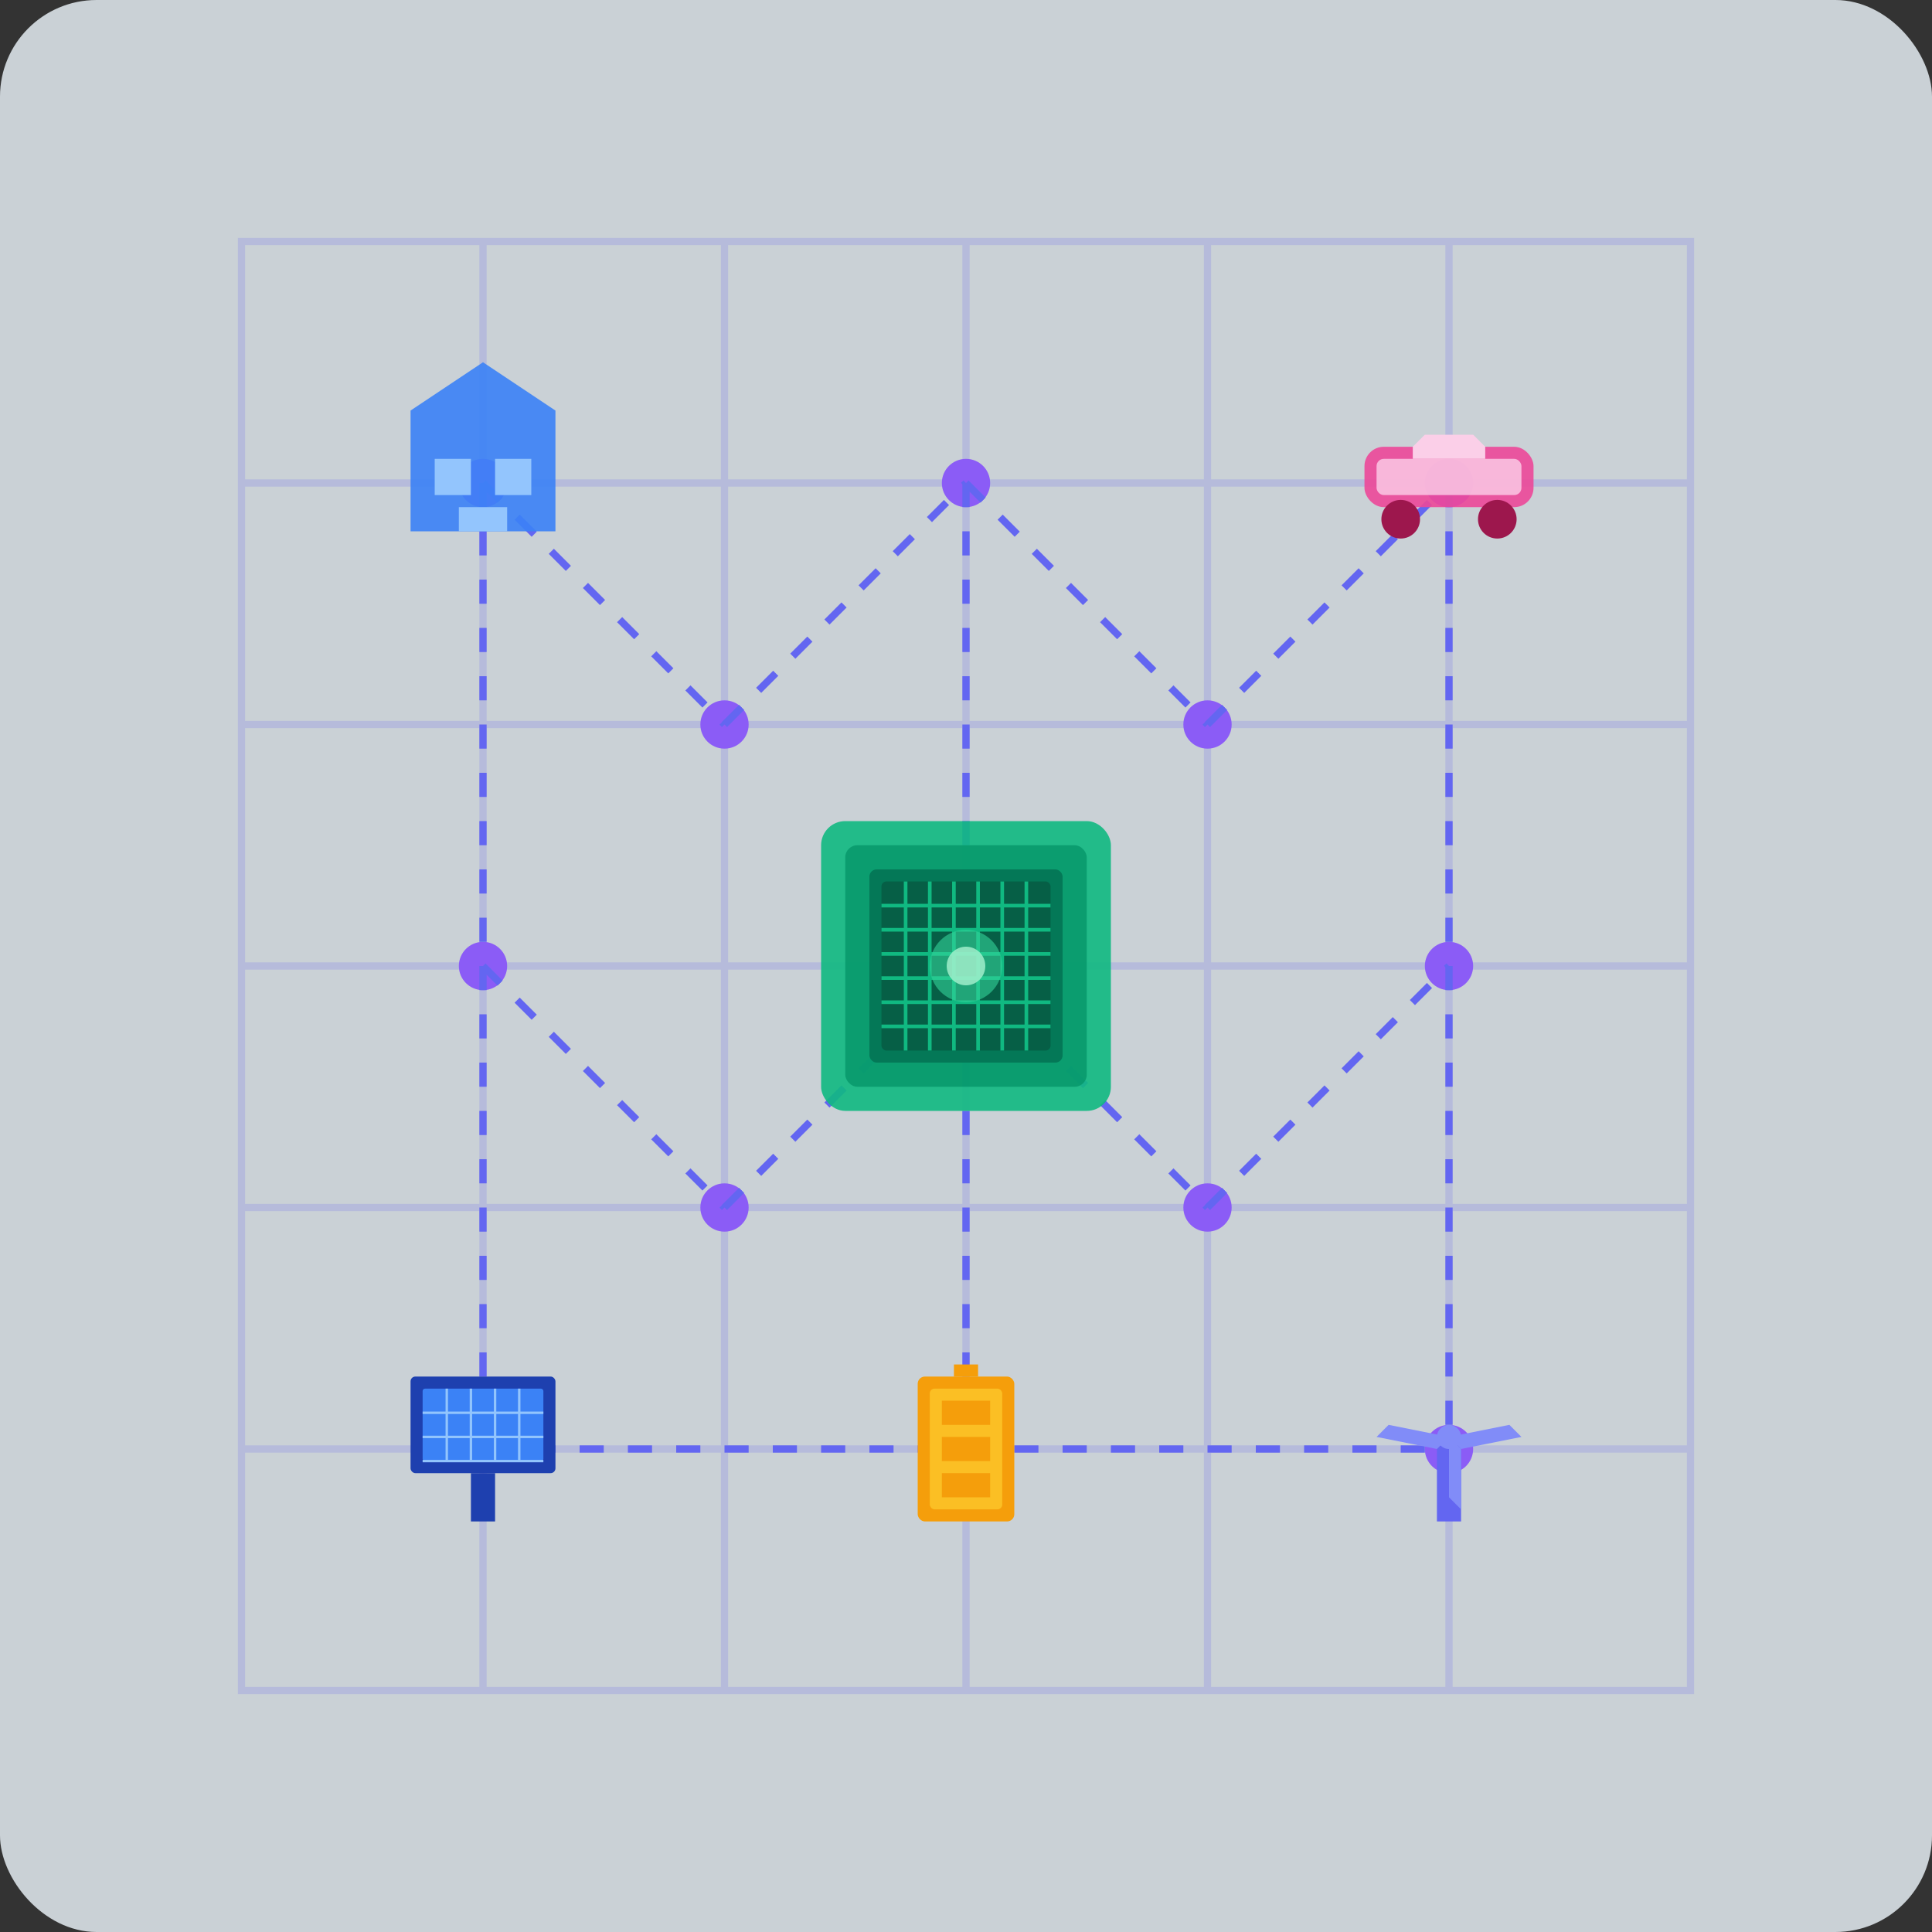 <svg xmlns="http://www.w3.org/2000/svg" viewBox="0 0 800 800" width="800" height="800">
  <rect x="0" y="0" width="800" height="800" fill="#333333" stroke="none"/>
  <!-- Background -->
  <rect x="0" y="0" width="800" height="800" fill="#f0f9ff" opacity="0.8" rx="40" ry="40"/>
  
  <!-- Circuit Board Pattern -->
  <g stroke="#6366F1" stroke-width="3" opacity="0.2">
    <path d="M100,100 L700,100 L700,700 L100,700 Z" fill="none" />
    <path d="M200,100 L200,700" fill="none" />
    <path d="M300,100 L300,700" fill="none" />
    <path d="M400,100 L400,700" fill="none" />
    <path d="M500,100 L500,700" fill="none" />
    <path d="M600,100 L600,700" fill="none" />
    <path d="M100,200 L700,200" fill="none" />
    <path d="M100,300 L700,300" fill="none" />
    <path d="M100,400 L700,400" fill="none" />
    <path d="M100,500 L700,500" fill="none" />
    <path d="M100,600 L700,600" fill="none" />
  </g>
  
  <!-- Connection Nodes -->
  <g>
    <circle cx="200" cy="200" r="10" fill="#8B5CF6">
      <animate attributeName="opacity" values="0.5;1;0.5" dur="3s" repeatCount="indefinite" />
    </circle>
    <circle cx="300" cy="300" r="10" fill="#8B5CF6">
      <animate attributeName="opacity" values="0.5;1;0.5" dur="3s" repeatCount="indefinite" />
    </circle>
    <circle cx="400" cy="200" r="10" fill="#8B5CF6">
      <animate attributeName="opacity" values="0.5;1;0.5" dur="3s" repeatCount="indefinite" />
    </circle>
    <circle cx="500" cy="300" r="10" fill="#8B5CF6">
      <animate attributeName="opacity" values="0.5;1;0.5" dur="3s" repeatCount="indefinite" />
    </circle>
    <circle cx="600" cy="200" r="10" fill="#8B5CF6">
      <animate attributeName="opacity" values="0.5;1;0.5" dur="3s" repeatCount="indefinite" />
    </circle>
    <circle cx="200" cy="400" r="10" fill="#8B5CF6">
      <animate attributeName="opacity" values="0.5;1;0.5" dur="3s" repeatCount="indefinite" />
    </circle>
    <circle cx="300" cy="500" r="10" fill="#8B5CF6">
      <animate attributeName="opacity" values="0.5;1;0.5" dur="3s" repeatCount="indefinite" />
    </circle>
    <circle cx="400" cy="400" r="10" fill="#8B5CF6">
      <animate attributeName="opacity" values="0.5;1;0.5" dur="3s" repeatCount="indefinite" />
    </circle>
    <circle cx="500" cy="500" r="10" fill="#8B5CF6">
      <animate attributeName="opacity" values="0.5;1;0.5" dur="3s" repeatCount="indefinite" />
    </circle>
    <circle cx="600" cy="400" r="10" fill="#8B5CF6">
      <animate attributeName="opacity" values="0.5;1;0.5" dur="3s" repeatCount="indefinite" />
    </circle>
    <circle cx="200" cy="600" r="10" fill="#8B5CF6">
      <animate attributeName="opacity" values="0.5;1;0.5" dur="3s" repeatCount="indefinite" />
    </circle>
    <circle cx="400" cy="600" r="10" fill="#8B5CF6">
      <animate attributeName="opacity" values="0.5;1;0.5" dur="3s" repeatCount="indefinite" />
    </circle>
    <circle cx="600" cy="600" r="10" fill="#8B5CF6">
      <animate attributeName="opacity" values="0.5;1;0.5" dur="3s" repeatCount="indefinite" />
    </circle>
  </g>
  
  <!-- Connection Lines with Animation -->
  <g stroke="#6366F1" stroke-width="3" stroke-dasharray="10,10">
    <path d="M200,200 L300,300" fill="none">
      <animate attributeName="stroke-dashoffset" from="0" to="40" dur="2s" repeatCount="indefinite" />
    </path>
    <path d="M300,300 L400,200" fill="none">
      <animate attributeName="stroke-dashoffset" from="0" to="40" dur="2s" repeatCount="indefinite" />
    </path>
    <path d="M400,200 L500,300" fill="none">
      <animate attributeName="stroke-dashoffset" from="0" to="40" dur="2s" repeatCount="indefinite" />
    </path>
    <path d="M500,300 L600,200" fill="none">
      <animate attributeName="stroke-dashoffset" from="0" to="40" dur="2s" repeatCount="indefinite" />
    </path>
    <path d="M200,400 L300,500" fill="none">
      <animate attributeName="stroke-dashoffset" from="0" to="40" dur="2s" repeatCount="indefinite" />
    </path>
    <path d="M300,500 L400,400" fill="none">
      <animate attributeName="stroke-dashoffset" from="0" to="40" dur="2s" repeatCount="indefinite" />
    </path>
    <path d="M400,400 L500,500" fill="none">
      <animate attributeName="stroke-dashoffset" from="0" to="40" dur="2s" repeatCount="indefinite" />
    </path>
    <path d="M500,500 L600,400" fill="none">
      <animate attributeName="stroke-dashoffset" from="0" to="40" dur="2s" repeatCount="indefinite" />
    </path>
    <path d="M200,600 L400,600" fill="none">
      <animate attributeName="stroke-dashoffset" from="0" to="40" dur="2s" repeatCount="indefinite" />
    </path>
    <path d="M400,600 L600,600" fill="none">
      <animate attributeName="stroke-dashoffset" from="0" to="40" dur="2s" repeatCount="indefinite" />
    </path>
    <path d="M200,200 L200,400" fill="none">
      <animate attributeName="stroke-dashoffset" from="0" to="40" dur="2s" repeatCount="indefinite" />
    </path>
    <path d="M200,400 L200,600" fill="none">
      <animate attributeName="stroke-dashoffset" from="0" to="40" dur="2s" repeatCount="indefinite" />
    </path>
    <path d="M400,200 L400,400" fill="none">
      <animate attributeName="stroke-dashoffset" from="0" to="40" dur="2s" repeatCount="indefinite" />
    </path>
    <path d="M400,400 L400,600" fill="none">
      <animate attributeName="stroke-dashoffset" from="0" to="40" dur="2s" repeatCount="indefinite" />
    </path>
    <path d="M600,200 L600,400" fill="none">
      <animate attributeName="stroke-dashoffset" from="0" to="40" dur="2s" repeatCount="indefinite" />
    </path>
    <path d="M600,400 L600,600" fill="none">
      <animate attributeName="stroke-dashoffset" from="0" to="40" dur="2s" repeatCount="indefinite" />
    </path>
  </g>
  
  <!-- Central Processor -->
  <g transform="translate(400, 400)">
    <rect x="-60" y="-60" width="120" height="120" fill="#10B981" rx="10" ry="10" opacity="0.9">
      <animate attributeName="opacity" values="0.7;0.9;0.7" dur="4s" repeatCount="indefinite" />
    </rect>
    <rect x="-50" y="-50" width="100" height="100" fill="#059669" rx="5" ry="5" opacity="0.8" />
    
    <!-- CPU Details -->
    <rect x="-40" y="-40" width="80" height="80" fill="#047857" rx="3" ry="3" />
    <rect x="-35" y="-35" width="70" height="70" fill="#065F46" rx="2" ry="2" />
    
    <!-- CPU Grid -->
    <g stroke="#10B981" stroke-width="1.5">
      <line x1="-25" y1="-35" x2="-25" y2="35" />
      <line x1="-15" y1="-35" x2="-15" y2="35" />
      <line x1="-5" y1="-35" x2="-5" y2="35" />
      <line x1="5" y1="-35" x2="5" y2="35" />
      <line x1="15" y1="-35" x2="15" y2="35" />
      <line x1="25" y1="-35" x2="25" y2="35" />
      <line x1="-35" y1="-25" x2="35" y2="-25" />
      <line x1="-35" y1="-15" x2="35" y2="-15" />
      <line x1="-35" y1="-5" x2="35" y2="-5" />
      <line x1="-35" y1="5" x2="35" y2="5" />
      <line x1="-35" y1="15" x2="35" y2="15" />
      <line x1="-35" y1="25" x2="35" y2="25" />
    </g>
    
    <!-- CPU Pulse -->
    <circle cx="0" cy="0" r="15" fill="#34D399" opacity="0.6">
      <animate attributeName="r" values="15;25;15" dur="2s" repeatCount="indefinite" />
      <animate attributeName="opacity" values="0.6;0.3;0.6" dur="2s" repeatCount="indefinite" />
    </circle>
    <circle cx="0" cy="0" r="8" fill="#A7F3D0" opacity="0.8">
      <animate attributeName="r" values="8;12;8" dur="2s" repeatCount="indefinite" />
    </circle>
  </g>
  
  <!-- Smart Home Icon -->
  <g transform="translate(200, 200)">
    <path d="M-30,-30 L0,-50 L30,-30 L30,20 L-30,20 Z" fill="#3B82F6" opacity="0.9" />
    <rect x="-20" y="-10" width="15" height="15" fill="#93C5FD" />
    <rect x="5" y="-10" width="15" height="15" fill="#93C5FD" />
    <rect x="-10" y="10" width="20" height="10" fill="#93C5FD" />
  </g>
  
  <!-- Electric Vehicle Icon -->
  <g transform="translate(600, 200)">
    <rect x="-35" y="-15" width="70" height="25" rx="8" ry="8" fill="#EC4899" opacity="0.9" />
    <rect x="-30" y="-10" width="60" height="15" rx="3" ry="3" fill="#FBCFE8" opacity="0.8" />
    <circle cx="-20" cy="15" r="8" fill="#9D174D" />
    <circle cx="20" cy="15" r="8" fill="#9D174D" />
    <path d="M-10,-20 L10,-20 L15,-15 L15,-10 L-15,-10 L-15,-15 Z" fill="#FBCFE8" />
  </g>
  
  <!-- Solar Panel Icon -->
  <g transform="translate(200, 600)">
    <rect x="-30" y="-30" width="60" height="40" fill="#1E40AF" rx="2" ry="2" />
    <rect x="-25" y="-25" width="50" height="30" fill="#3B82F6" rx="1" ry="1" />
    <line x1="-25" y1="-15" x2="25" y2="-15" stroke="#93C5FD" stroke-width="1" />
    <line x1="-25" y1="-5" x2="25" y2="-5" stroke="#93C5FD" stroke-width="1" />
    <line x1="-25" y1="5" x2="25" y2="5" stroke="#93C5FD" stroke-width="1" />
    <line x1="-15" y1="-25" x2="-15" y2="5" stroke="#93C5FD" stroke-width="1" />
    <line x1="-5" y1="-25" x2="-5" y2="5" stroke="#93C5FD" stroke-width="1" />
    <line x1="5" y1="-25" x2="5" y2="5" stroke="#93C5FD" stroke-width="1" />
    <line x1="15" y1="-25" x2="15" y2="5" stroke="#93C5FD" stroke-width="1" />
    <rect x="-5" y="10" width="10" height="20" fill="#1E40AF" />
  </g>
  
  <!-- Wind Turbine Icon -->
  <g transform="translate(600, 600)">
    <rect x="-5" y="-5" width="10" height="35" fill="#6366F1" />
    <circle cx="0" cy="-5" r="5" fill="#818CF8" />
    <g transform="translate(0, -5)">
      <path d="M0,0 L-25,-5 L-30,0 L-5,5 Z" fill="#818CF8">
        <animateTransform attributeName="transform" type="rotate" from="0" to="360" dur="4s" repeatCount="indefinite" />
      </path>
      <path d="M0,0 L25,-5 L30,0 L5,5 Z" fill="#818CF8">
        <animateTransform attributeName="transform" type="rotate" from="0" to="360" dur="4s" repeatCount="indefinite" />
      </path>
      <path d="M0,0 L0,25 L5,30 L5,5 Z" fill="#818CF8">
        <animateTransform attributeName="transform" type="rotate" from="0" to="360" dur="4s" repeatCount="indefinite" />
      </path>
    </g>
  </g>
  
  <!-- Battery Storage Icon -->
  <g transform="translate(400, 600)">
    <rect x="-20" y="-30" width="40" height="60" rx="3" ry="3" fill="#F59E0B" />
    <rect x="-15" y="-25" width="30" height="50" rx="2" ry="2" fill="#FBBF24" />
    <rect x="-10" y="-20" width="20" height="10" fill="#F59E0B" />
    <rect x="-10" y="-5" width="20" height="10" fill="#F59E0B" />
    <rect x="-10" y="10" width="20" height="10" fill="#F59E0B" />
    <rect x="-5" y="-35" width="10" height="5" fill="#F59E0B" />
  </g>
</svg>